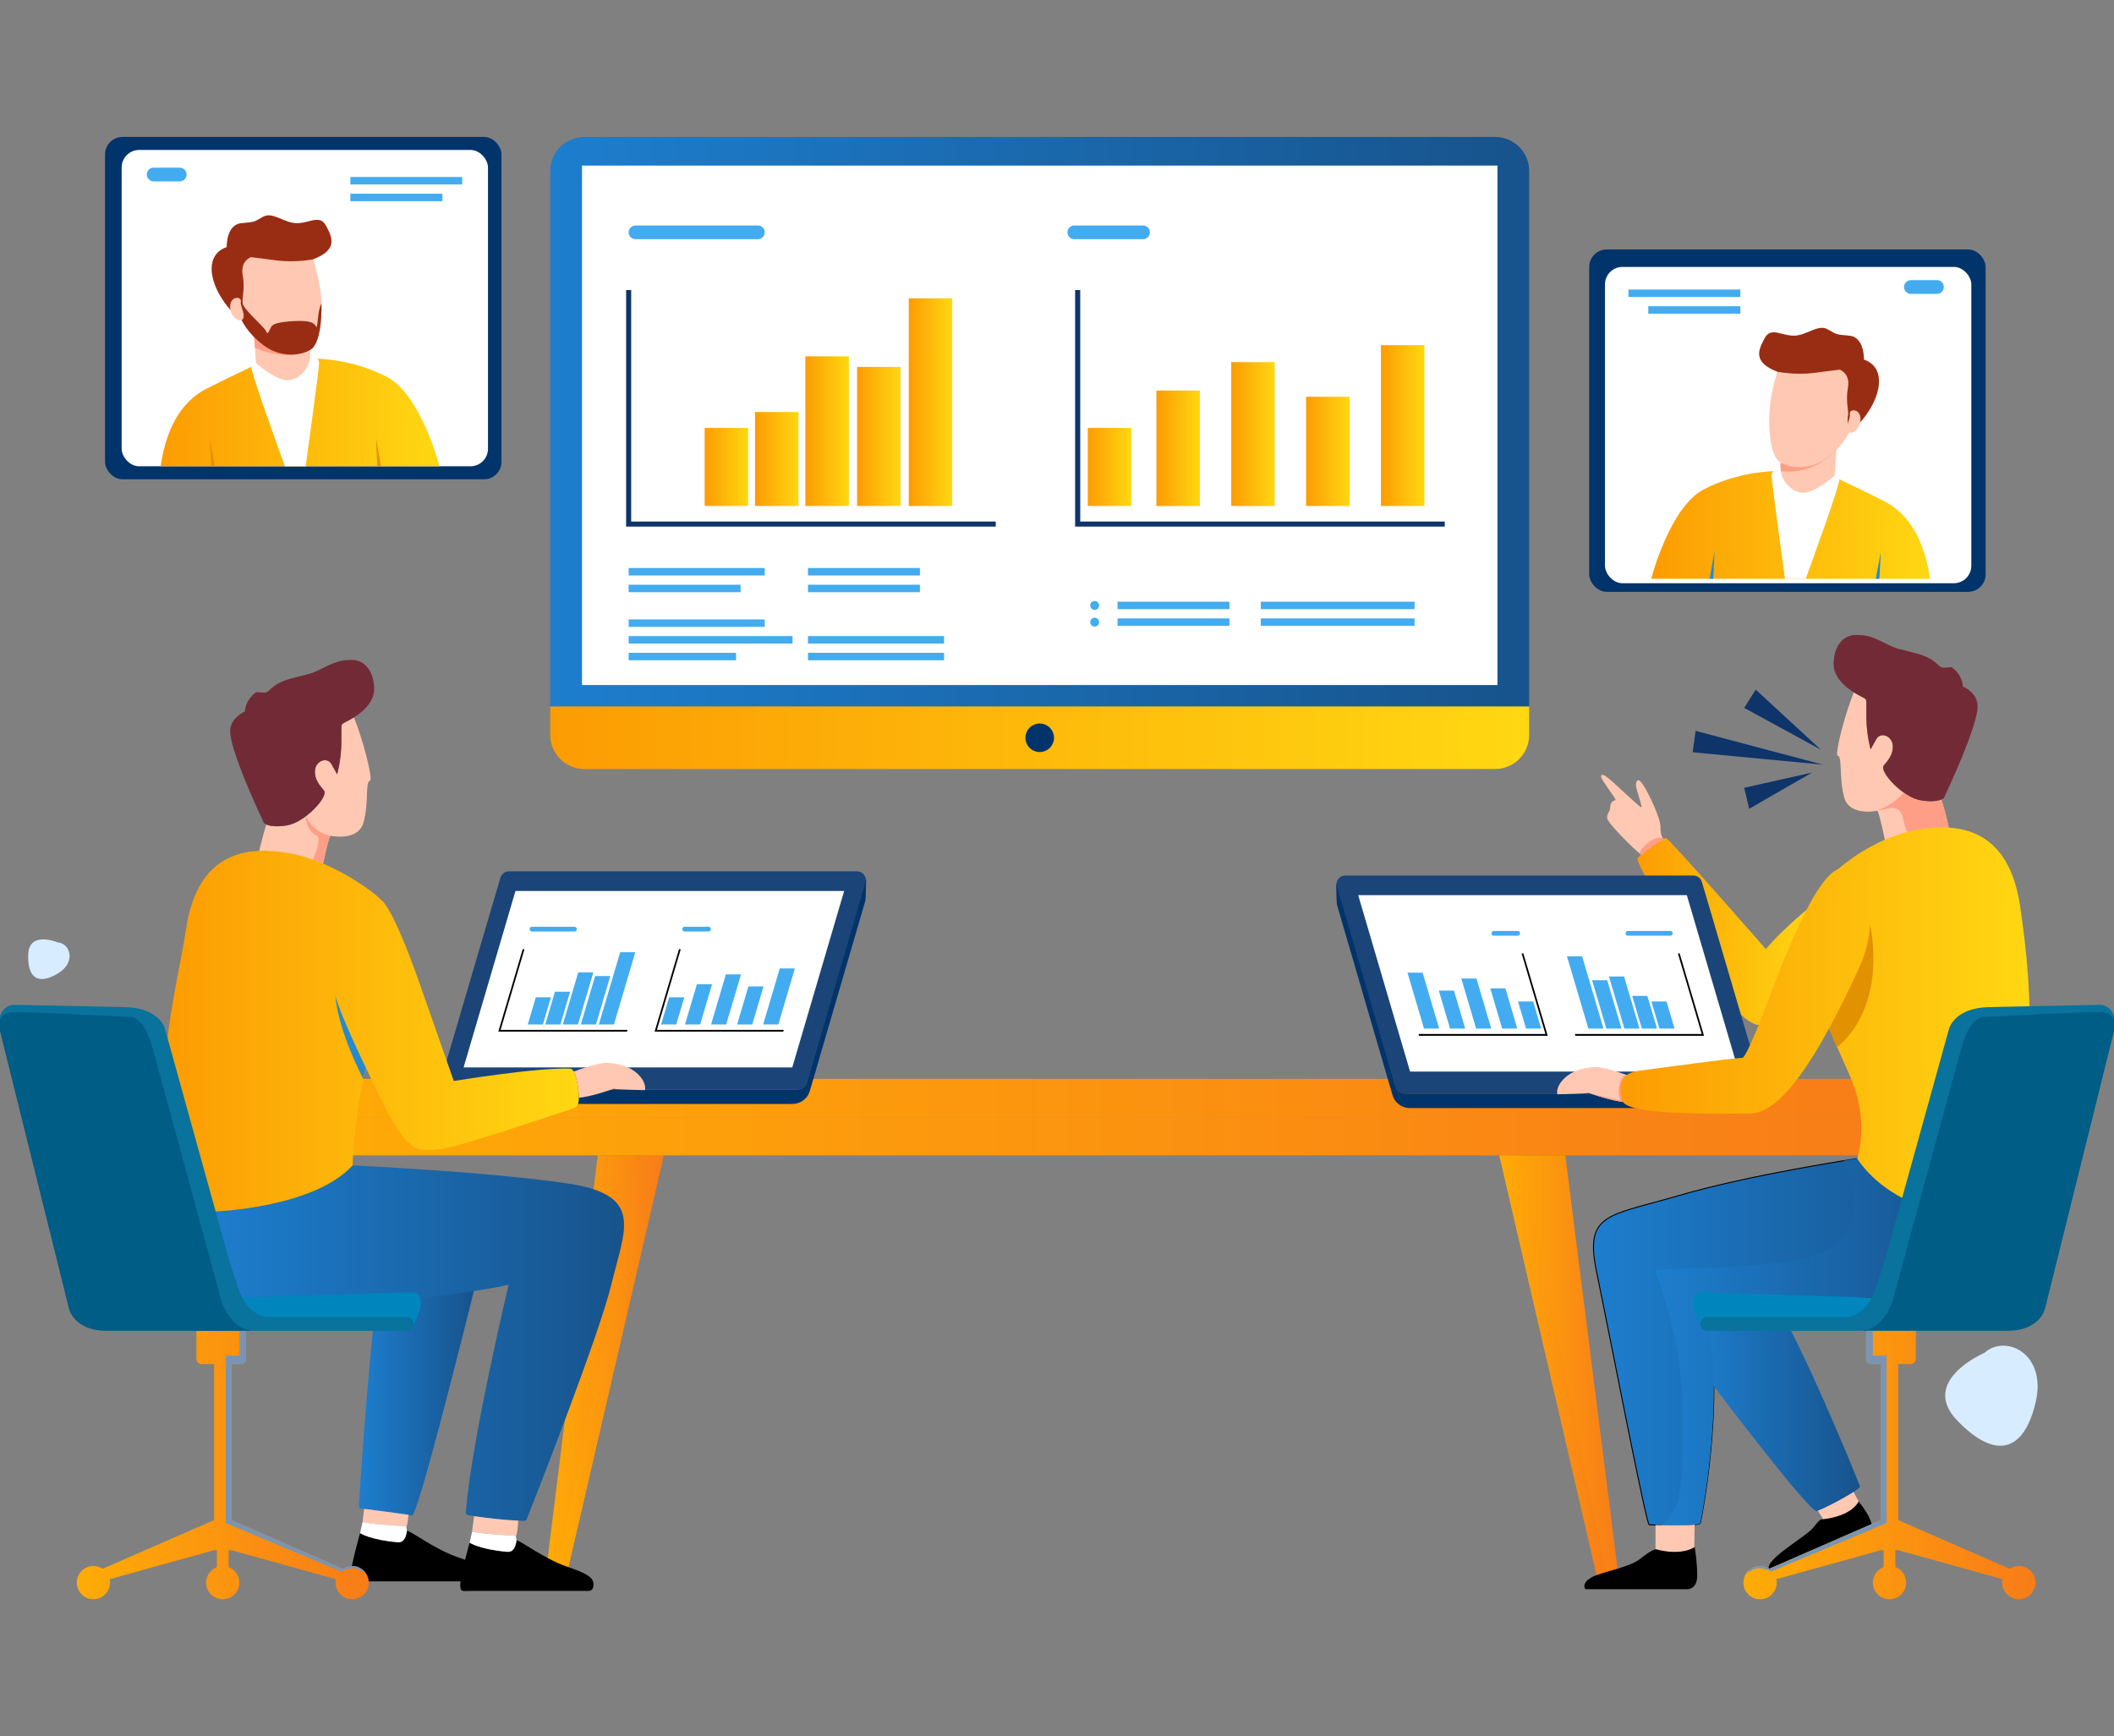 <?xml version="1.0" encoding="UTF-8"?>
<svg id="Layer_1" data-name="Layer 1" xmlns="http://www.w3.org/2000/svg" xmlns:xlink="http://www.w3.org/1999/xlink" viewBox="0 0 526 432">
  <rect x="0" y="0" width="526" height="432" fill="#808080" stroke="none"/>
  <defs>
    <style>
      .cls-1 {
        fill: url(#linear-gradient-28);
      }

      .cls-2 {
        fill: url(#linear-gradient-13);
      }

      .cls-2, .cls-3, .cls-4, .cls-5, .cls-6, .cls-7, .cls-8, .cls-9, .cls-10, .cls-11, .cls-12, .cls-13, .cls-14, .cls-15, .cls-16, .cls-17, .cls-18, .cls-19, .cls-20, .cls-21, .cls-22, .cls-23, .cls-24, .cls-25, .cls-26, .cls-27, .cls-28, .cls-29, .cls-30, .cls-31, .cls-32, .cls-33, .cls-34, .cls-35, .cls-36 {
        fill-rule: evenodd;
      }

      .cls-3 {
        fill: url(#linear-gradient-15);
      }

      .cls-4 {
        fill: url(#linear-gradient-19);
      }

      .cls-37, .cls-7 {
        fill: #01346b;
      }

      .cls-5 {
        fill: url(#linear-gradient-10);
      }

      .cls-38 {
        fill: url(#linear-gradient-25);
      }

      .cls-39 {
        fill: url(#linear-gradient-27);
      }

      .cls-6 {
        fill: #278ace;
      }

      .cls-40, .cls-8 {
        fill: #fff;
      }

      .cls-41 {
        fill: url(#linear-gradient-26);
      }

      .cls-9 {
        fill: #e29100;
      }

      .cls-42, .cls-25 {
        fill: #43acf0;
      }

      .cls-10 {
        fill: url(#linear-gradient-3);
      }

      .cls-43 {
        fill: url(#linear-gradient-30);
      }

      .cls-44 {
        fill: none;
        stroke: #000;
        stroke-linecap: round;
        stroke-linejoin: round;
        stroke-width: .24px;
      }

      .cls-45 {
        fill: url(#linear-gradient-22);
      }

      .cls-46 {
        fill: url(#linear-gradient-24);
      }

      .cls-11 {
        fill: #ffc8b3;
      }

      .cls-12 {
        fill: #992d14;
      }

      .cls-13 {
        fill: url(#linear-gradient-5);
      }

      .cls-47 {
        fill: url(#linear-gradient-8);
      }

      .cls-14 {
        fill: #0f3469;
      }

      .cls-15 {
        fill: #1b4478;
      }

      .cls-16 {
        fill: url(#linear-gradient-2);
      }

      .cls-17 {
        fill: #722b36;
      }

      .cls-18 {
        fill: url(#linear-gradient-18);
      }

      .cls-19 {
        fill: #09729d;
      }

      .cls-48 {
        fill: url(#linear-gradient-20);
      }

      .cls-20 {
        fill: url(#linear-gradient-16);
      }

      .cls-21 {
        fill: #0086bd;
      }

      .cls-22 {
        fill: url(#linear-gradient-12);
      }

      .cls-49 {
        fill: url(#linear-gradient-9);
      }

      .cls-23 {
        fill: url(#linear-gradient-6);
      }

      .cls-24 {
        fill: url(#linear-gradient-4);
      }

      .cls-26 {
        fill: #d7ecff;
      }

      .cls-50 {
        fill: url(#linear-gradient-21);
      }

      .cls-28 {
        fill: url(#linear-gradient-7);
      }

      .cls-29 {
        fill: #005d86;
      }

      .cls-30 {
        fill: url(#linear-gradient-17);
      }

      .cls-31 {
        fill: url(#linear-gradient-14);
      }

      .cls-32 {
        fill: #fe9e87;
      }

      .cls-33 {
        fill: #7995b3;
      }

      .cls-34 {
        fill: url(#linear-gradient-29);
      }

      .cls-35 {
        fill: url(#linear-gradient-11);
      }

      .cls-51 {
        fill: url(#linear-gradient-23);
      }

      .cls-36 {
        fill: url(#linear-gradient);
      }
    </style>
    <linearGradient id="linear-gradient" x1="373.08" y1="341.39" x2="403.1" y2="341.39" gradientUnits="userSpaceOnUse">
      <stop offset="0" stop-color="#ffac06"/>
      <stop offset="1" stop-color="#f87c18"/>
    </linearGradient>
    <linearGradient id="linear-gradient-2" x1="135.45" y1="340.91" x2="165.14" y2="340.91" xlink:href="#linear-gradient"/>
    <linearGradient id="linear-gradient-3" x1="137.97" y1="340.91" x2="165.14" y2="340.91" xlink:href="#linear-gradient"/>
    <linearGradient id="linear-gradient-4" y1="340.91" x2="400.25" y2="340.91" xlink:href="#linear-gradient"/>
    <linearGradient id="linear-gradient-5" x1="39.98" y1="102.63" x2="109.35" y2="102.63" gradientUnits="userSpaceOnUse">
      <stop offset="0" stop-color="#fc9c03"/>
      <stop offset=".99" stop-color="#ffd712"/>
    </linearGradient>
    <linearGradient id="linear-gradient-6" x1="410.84" y1="130.63" x2="480.21" y2="130.63" xlink:href="#linear-gradient-5"/>
    <linearGradient id="linear-gradient-7" x1="407.46" y1="231.77" x2="452.21" y2="231.77" xlink:href="#linear-gradient-5"/>
    <linearGradient id="linear-gradient-8" x1="62.28" y1="273.2" x2="476.95" y2="273.2" xlink:href="#linear-gradient"/>
    <linearGradient id="linear-gradient-9" x1="62.28" y1="282.72" x2="476.95" y2="282.72" xlink:href="#linear-gradient"/>
    <linearGradient id="linear-gradient-10" x1="396.48" y1="333.88" x2="489.59" y2="333.88" gradientUnits="userSpaceOnUse">
      <stop offset="0" stop-color="#1d7ece"/>
      <stop offset="1" stop-color="#17538c"/>
    </linearGradient>
    <linearGradient id="linear-gradient-11" x1="421.04" y1="345.84" x2="462.79" y2="345.84" xlink:href="#linear-gradient-10"/>
    <linearGradient id="linear-gradient-12" x1="411.92" y1="333.88" x2="489.59" y2="333.88" xlink:href="#linear-gradient-10"/>
    <linearGradient id="linear-gradient-13" x1="89.31" y1="348.76" x2="118.11" y2="348.76" xlink:href="#linear-gradient-10"/>
    <linearGradient id="linear-gradient-14" x1="403.22" y1="254.25" x2="505.02" y2="254.25" xlink:href="#linear-gradient-5"/>
    <linearGradient id="linear-gradient-15" x1="19.11" y1="364.53" x2="91.77" y2="364.53" xlink:href="#linear-gradient"/>
    <linearGradient id="linear-gradient-16" x1="433.79" y1="364.53" x2="506.46" y2="364.53" xlink:href="#linear-gradient"/>
    <linearGradient id="linear-gradient-17" x1="50.97" y1="334.2" x2="155.27" y2="334.2" xlink:href="#linear-gradient-10"/>
    <linearGradient id="linear-gradient-18" x1="41.04" y1="256.55" x2="144.04" y2="256.55" xlink:href="#linear-gradient-5"/>
    <linearGradient id="linear-gradient-19" x1="136.92" y1="104.94" x2="380.48" y2="104.94" xlink:href="#linear-gradient-10"/>
    <linearGradient id="linear-gradient-20" x1="226.11" y1="100.06" x2="236.94" y2="100.06" xlink:href="#linear-gradient-5"/>
    <linearGradient id="linear-gradient-21" x1="343.6" y1="105.89" x2="354.42" y2="105.89" xlink:href="#linear-gradient-5"/>
    <linearGradient id="linear-gradient-22" x1="213.25" y1="108.6" x2="224.07" y2="108.6" xlink:href="#linear-gradient-5"/>
    <linearGradient id="linear-gradient-23" x1="324.98" y1="112.31" x2="335.8" y2="112.31" xlink:href="#linear-gradient-5"/>
    <linearGradient id="linear-gradient-24" x1="200.39" y1="107.28" x2="211.21" y2="107.28" xlink:href="#linear-gradient-5"/>
    <linearGradient id="linear-gradient-25" x1="306.35" y1="108" x2="317.17" y2="108" xlink:href="#linear-gradient-5"/>
    <linearGradient id="linear-gradient-26" x1="187.86" y1="114.21" x2="198.68" y2="114.21" xlink:href="#linear-gradient-5"/>
    <linearGradient id="linear-gradient-27" x1="287.73" y1="111.53" x2="298.55" y2="111.53" xlink:href="#linear-gradient-5"/>
    <linearGradient id="linear-gradient-28" x1="175.33" y1="116.19" x2="186.15" y2="116.19" xlink:href="#linear-gradient-5"/>
    <linearGradient id="linear-gradient-29" x1="136.92" y1="183.57" x2="380.48" y2="183.57" xlink:href="#linear-gradient-5"/>
    <linearGradient id="linear-gradient-30" x1="270.66" y1="116.19" x2="281.48" y2="116.19" xlink:href="#linear-gradient-5"/>
  </defs>
  <path class="cls-11" d="M413.97,208.9s-.05.03-.07.04c-1.94.9-3.7,2.31-5.41,3.84-2.41-1.86-7.56-7.22-8.35-8.59-.84-1.46.56-2.08.5-3.32-.06-1.24.9-1.77,1.33-1.77s-3.48-4.93-3.57-5.77c-.09-.84.43-.96,2.89,1.24,2.45,2.2,6.61,6.17,7.07,6.3.46.12-1.4-4.65-1.3-5.65.09-.99.5-1.83,1.74,0,1.24,1.83,4.5,8.5,4.37,10.74-.08,1.53.45,2.49.8,2.94Z"/>
  <polygon class="cls-36" points="373.08 287.49 398.13 395.3 403.1 395.3 389.48 287.49 373.08 287.49"/>
  <polygon class="cls-16" points="165.14 287.49 140.41 394.33 135.45 394.33 148.74 287.49 165.14 287.49"/>
  <polygon class="cls-10" points="159.75 287.49 165.14 287.49 140.41 394.33 137.97 394.33 159.75 287.49"/>
  <polygon class="cls-24" points="378.47 287.49 373.08 287.49 397.81 394.33 400.25 394.33 378.47 287.49"/>
  <rect class="cls-37" x="26.13" y="34.07" width="98.65" height="85.19" rx="4.36" ry="4.36"/>
  <rect class="cls-37" x="395.42" y="62.07" width="98.64" height="85.19" rx="4.36" ry="4.36"/>
  <rect class="cls-40" x="30.27" y="37.31" width="91.15" height="78.71" rx="4.36" ry="4.36"/>
  <rect class="cls-40" x="399.35" y="66.41" width="91.15" height="78.71" rx="4.36" ry="4.36"/>
  <path class="cls-13" d="M62.56,91.25s-5.98,2.84-11.13,5.44c-5.15,2.6-9.87,8.22-11.46,19.33h69.37s-4.55-17.8-13.09-22.25c-8.54-4.46-17.32-4.52-17.32-4.52l-16.38,2Z"/>
  <path class="cls-23" d="M457.63,119.24s5.98,2.84,11.13,5.44c5.15,2.6,9.87,8.22,11.46,19.33h-69.37s4.55-17.8,13.09-22.25c8.54-4.46,17.32-4.52,17.32-4.52l16.38,2Z"/>
  <path class="cls-8" d="M63.7,90.33s-.55.51-1.13.92c-.58.41,8.32,24.77,8.32,24.77h5.17s3.34-24.3,3.34-25.69-2.22-2.36-2.22-2.36l-13.47,2.36Z"/>
  <path class="cls-8" d="M456.49,118.33s.55.51,1.13.92c.58.41-8.32,24.77-8.32,24.77h-5.17s-3.34-24.3-3.34-25.69,2.22-2.36,2.22-2.36l13.47,2.36Z"/>
  <path class="cls-11" d="M63.24,83.88l.46,6.46s4.73,4.18,7.65,4.28c2.58.09,5.4-2.48,5.74-5.36.34-2.89-.37-3.36-.37-3.36l-13.47-2.01Z"/>
  <path class="cls-11" d="M456.95,111.87l-.46,6.46s-4.73,4.18-7.65,4.28c-2.58.09-5.4-2.48-5.74-5.36-.34-2.89.37-3.36.37-3.36l13.47-2.01Z"/>
  <path class="cls-32" d="M443.11,117.24c-.11-.9-.11-1.57-.06-2.06.02-.02.04-.04.06-.06,0,0,8.68-.69,13.84-3.25h0c-.97,1-5.75,6.29-13.84,5.37Z"/>
  <path class="cls-11" d="M77.93,64.5s1.5,4.51,1.93,8.96c.42,4.46,0,11.94-2.55,13.53-2.55,1.59-7.59,2.07-11.78-1.11-4.19-3.18-5.46-6.37-5.46-6.37,0,0-3.08-1.86-5.62-6.52-2.55-4.67-2.76-9.87,1.96-11.51,0,0-.16-5.62,3.66-5.94,3.82-.32,3.08-.37,5.46-1.64,2.39-1.27,5.25,1.7,8.43,1.64,3.18-.05,5.62-2.23,7.16.64,1.54,2.86,3.05,5.94-3.2,8.33Z"/>
  <path class="cls-11" d="M442.26,92.49s-1.5,4.51-1.92,8.96c-.42,4.46,0,11.94,2.55,13.53,2.55,1.59,7.59,2.07,11.78-1.11,4.19-3.18,5.46-6.37,5.46-6.37,0,0,3.08-1.86,5.62-6.52,2.55-4.67,2.76-9.87-1.96-11.51,0,0,.16-5.62-3.66-5.94-3.82-.32-3.08-.37-5.46-1.64-2.39-1.27-5.25,1.7-8.43,1.64-3.18-.05-5.62-2.23-7.16.64-1.54,2.86-3.05,5.94,3.2,8.33Z"/>
  <path class="cls-28" d="M452.21,224.2s-7.78,5.96-12.84,11.96c0,0-23.97-27.45-24.84-27.65-.36-.08-1.59.67-2.92,1.62-1.83,1.31-3.86,2.98-4.11,3.38-.44.68,2.82,6.28,4.72,9.37,1.9,3.09,18.68,32.37,25.7,32.17,7.03-.2,14.29-30.84,14.29-30.84Z"/>
  <rect class="cls-47" x="62.28" y="268.44" width="414.67" height="9.52"/>
  <rect class="cls-49" x="62.28" y="277.96" width="414.67" height="9.52"/>
  <path class="cls-5" d="M462.1,288.28s-26.6,3.99-44.35,9.19c-17.75,5.21-23.55,4.26-20.48,19.06,3.08,14.8,12.34,62.87,13.08,62.88.74.02,12.48.51,12.72-.46.25-.97,7.46-37.16,0-57.4,0,0,34.21,1.54,43.08,1.3,8.87-.24,23.19-11.36,23.43-23.79.24-12.43-27.49-10.79-27.49-10.79Z"/>
  <path class="cls-44" d="M462.1,288.28s-26.6,3.99-44.35,9.19c-17.75,5.21-23.55,4.26-20.48,19.06,3.08,14.8,12.34,62.87,13.08,62.88.74.02,12.48.51,12.72-.46.25-.97,7.46-37.16,0-57.4,0,0,34.21,1.54,43.08,1.3,8.87-.24,23.19-11.36,23.43-23.79.24-12.43-27.49-10.79-27.49-10.79Z"/>
  <path class="cls-15" d="M213.24,216.8c.7,0,1.35.33,1.77.89.42.56.55,1.28.35,1.95-2.89,9.84-12.44,42.3-14.66,49.85-.27.93-1.13,1.58-2.11,1.58h-89.57s12.86-43.72,15.49-52.67c.28-.94,1.14-1.59,2.12-1.59h86.6Z"/>
  <path class="cls-15" d="M334.74,217.84c-.7,0-1.35.33-1.77.89-.42.56-.55,1.28-.35,1.95,2.89,9.84,12.44,42.3,14.66,49.85.27.93,1.13,1.58,2.1,1.58h89.57s-12.86-43.72-15.49-52.67c-.28-.94-1.14-1.59-2.12-1.59h-86.6Z"/>
  <polygon class="cls-8" points="210.04 221.69 197.13 265.6 115.35 265.6 128.26 221.69 210.04 221.69"/>
  <polygon class="cls-8" points="337.94 222.73 350.85 266.63 432.63 266.63 419.71 222.73 337.94 222.73"/>
  <path class="cls-7" d="M215.53,218.76s-.09,3.08-.13,4.47c-.01.45-.08.89-.21,1.32-1.44,4.93-10.69,36.6-13.69,46.9-.56,1.91-2.31,3.23-4.3,3.23h-88.17v-3.61h89.49c1.02,0,1.91-.67,2.2-1.65,2.6-8.89,14.81-50.65,14.81-50.65Z"/>
  <path class="cls-7" d="M332.45,219.79s.09,3.08.13,4.47c.01.45.08.89.21,1.32,1.44,4.93,10.69,36.6,13.69,46.9.56,1.91,2.31,3.23,4.31,3.23h88.17v-3.61h-89.49c-1.02,0-1.91-.67-2.2-1.65-2.6-8.89-14.81-50.65-14.81-50.65Z"/>
  <path class="cls-11" d="M483.05,198.94c-.74.33-2.23.67-5.05.23-4.62-.71-10.46-7.23-9.31-8.66,1.15-1.43,2.42-2.79,2.25-5.07-.17-2.28-2.99-3.52-4.14-1.45l-1.36,2.46s-.97-3.26-1.06-7.73c-.09-4.47.31-4.53-.62-5.06-.32-.18-1.32-.64-2.49-1.37-2.13,5.02-4.9,15.65-3.98,15.77,1.16.15.24,5.67,1.6,10.42,1.36,4.75,8.24,3.25,8.24,3.25.58.92,1.94,7.61,1.94,7.61.71-.81,15.89-2.88,15.89-2.88-.25-1.92-1.51-6.28-1.91-7.52Z"/>
  <path class="cls-11" d="M66.27,205.16c.74.33,2.23.67,5.05.23,4.62-.71,10.46-7.23,9.31-8.66-1.15-1.43-2.42-2.79-2.25-5.07.17-2.28,2.99-3.52,4.14-1.45l1.36,2.46s.97-3.26,1.06-7.73c.09-4.47-.31-4.53.62-5.06.32-.18,1.32-.64,2.49-1.37,2.13,5.02,4.9,15.65,3.98,15.77-1.16.15-.24,5.67-1.6,10.42-1.36,4.75-8.24,3.25-8.24,3.25-.58.92-1.94,7.61-1.94,7.61-.71-.81-15.89-2.89-15.89-2.89.25-1.92,1.51-6.28,1.91-7.52Z"/>
  <path class="cls-32" d="M467.13,201.73s3.47-1.18,6.61-4.47c1.38.96,2.88,1.7,4.26,1.91,2.82.44,4.31.1,5.05-.23.4,1.24,1.67,5.6,1.91,7.52,0,0-7.99-.11-10.39.54-.19.05-.73-2.01-1.17-3.85-.35-1.48-1.82-2.4-3.31-2.09-1.21.32-2.49.63-2.96.67Z"/>
  <path class="cls-35" d="M424,341.73s26.13,34.69,28.03,34.24c1.89-.45,10.98-5.38,10.76-6.14-.23-.76-20.22-50.43-26.59-52.87-6.36-2.44-14.39-1.91-15.07,7.18-.68,9.09,2.88,17.59,2.88,17.59Z"/>
  <path class="cls-22" d="M458.8,288.79c2.08-.34,3.29-.52,3.29-.52,0,0,27.73-1.64,27.49,10.79-.24,12.43-14.56,23.55-23.43,23.79-8.87.24-43.08-1.3-43.08-1.3,7.46,20.24.25,56.43,0,57.4-.17.68-6.02.64-9.74.55,6.33-4.39,5.35-15.18,5.26-30.01-.09-16.67-6.38-31.93-6.67-33.19-.29-1.26,28.45.47,41.94-4.86,10.93-4.31,6.87-17.71,4.93-22.65Z"/>
  <path class="cls-11" d="M405.21,267.65c-1.43-.53-6.24-2.26-8.33-2.16-3.67.17-5.88,1.35-7.09,2.32-1.75,1.41-2.62,3.21-2.29,4.47,0,0,7.03-.16,7.79-.33,0,0,5.9,2.08,8.65,2.2h0c-.03-1.68.41-3.77.7-5,.17-.69.37-1.17.57-1.49Z"/>
  <path class="cls-32" d="M404.75,267.48c.18.07.34.12.47.17-.2.33-.4.8-.57,1.49-.3,1.23-.73,3.32-.7,5h0c-2.5-.1-7.63-1.84-8.52-2.15.85.23,8.66,2.18,7.79,1.71-.9-.49-.59-6.19,1.53-6.22Z"/>
  <path class="cls-2" d="M118.11,320.45c-2.2,8.77-14.16,56.92-15.6,56.61-1.58-.34-12.87-1.74-12.87-1.74,0,0-.35-.07-.33-1.02.01-.79,2.39-36.24,4.37-50.81,8.71-.85,17.65-1.96,24.43-3.04Z"/>
  <path class="cls-11" d="M101.63,376.91c-.1,1.33-.28,2.87-.55,2.86-.46-.03-10.85-.63-10.85-1.15,0-.33.23-1.99.39-3.17,2.4.3,8.52,1.08,11,1.46Z"/>
  <path class="cls-27" d="M89.59,381.47s-2.28,8.08-2.32,10.27c-.04,2.18.41,1.73,2.97,1.73h28.9s1.27.14,1.27-1.55-1.16-2.64-6.67-4.52c-5.51-1.88-11.57-6.52-12.49-6.52,0,0-.17,3.04-2.22,2.87-6.94-.57-9.44-2.28-9.44-2.28Z"/>
  <path class="cls-8" d="M89.59,381.47l.65-2.86c0,.53,10.39,1.12,10.85,1.15h0s.15,1.11.15,1.11c0,0-.17,3.04-2.22,2.87-6.94-.57-9.44-2.28-9.44-2.28Z"/>
  <path class="cls-31" d="M455.11,255.87c-6.38,11.75-13.28,21.21-19.78,21.21-9.01,0-30.83.53-31.74-3.33-.91-3.86-.45-6.74,4.39-7.35,4.85-.61,22.32-3.06,25.55-3.19,0,0,.58.55,4.37-8.96,3.34-8.39,12.42-34.89,19.31-37.92.24-.19.48-.37.73-.55,0,0,8.28-7.4,19.09-9.32,10.8-1.92,22.78,0,25.6,18.94,2.81,18.94,7.1,58.59-13.76,77.23,0,0-17.75-1.04-26.78-14.35,0,0,3.31-8.95-1.76-20.47l-5.08-11.51s-.05-.15-.15-.42Z"/>
  <path class="cls-11" d="M421.66,379.38l-.09,5.64c-.59.37-3.71,2.07-9.65.46v-6.03c.41.01.89.03,1.41.04,2.63.06,6.33.1,8.33-.12Z"/>
  <path class="cls-27" d="M421.67,384.95s-3.12,2.33-9.75.53c0,0-1.11.2-3.87,2.43-2.76,2.22-9.84,3.19-12.27,4.7-2.42,1.5-1.31,2.81-1.31,2.81h25.5s2.33,0,2.33-3.39-.63-7.08-.63-7.08Z"/>
  <path class="cls-11" d="M461.2,371.23c.3.55.79,1.44,1.27,2.36,0,0-1.36,3.53-8.82,4.45l-1.33-2.16c1.7-.57,6.39-3.03,8.88-4.66Z"/>
  <path class="cls-27" d="M462.47,373.59s-1.4,3.64-9.2,4.49c0,0-.39-.27-2.02,1.94-1.63,2.21-12.45,8.11-11.05,10.51l25.55-11.15c-.61-2.26-1.93-4.04-3.29-5.79Z"/>
  <path class="cls-21" d="M465.77,322.86l-42.7-1.31s-4.03.53,0,7.93c0,0,37.06.8,39.72-1.67,2.66-2.47,2.98-4.95,2.98-4.95Z"/>
  <path class="cls-29" d="M526.36,255.12l-17.51,70.46s-1.15,5.56-9.45,5.56h-35.78l19.59-59.34s2.51-19.45,12.51-20.29c10-.83,28.86,0,28.86,0,0,0,1.24-.11,1.77,3.62Z"/>
  <path class="cls-11" d="M142.76,266.62c1.43-.53,6.24-2.26,8.33-2.16,3.67.17,5.88,1.35,7.09,2.32,1.75,1.41,2.62,3.21,2.29,4.47,0,0-7.03-.16-7.79-.33,0,0-5.9,2.08-8.65,2.2h0c.03-1.68-.41-3.77-.7-5-.17-.69-.37-1.17-.57-1.49Z"/>
  <path class="cls-3" d="M27.28,392.9c.06.29.1.59.1.89,0,2.28-1.85,4.14-4.14,4.14s-4.14-1.85-4.14-4.14,1.85-4.14,4.14-4.14c.84,0,1.63.25,2.28.69l27.75-12.11v-38.82h-3.12c-.71,0-1.28-.58-1.28-1.28v-6.99h12.36v6.99c0,.71-.58,1.28-1.28,1.28h-2.36v38.82l27.75,12.11c.65-.43,1.44-.69,2.28-.69,2.28,0,4.14,1.85,4.14,4.14s-1.85,4.14-4.14,4.14-4.14-1.85-4.14-4.14c0-.31.03-.61.1-.89l-.03.03-25.97-7.21h-.7v4.2c1.56.59,2.68,2.1,2.68,3.87,0,2.28-1.85,4.14-4.14,4.14s-4.14-1.85-4.14-4.14c0-1.77,1.11-3.28,2.68-3.87v-4.2h-.7l-25.97,7.21-.03-.03Z"/>
  <path class="cls-20" d="M498.28,392.9c-.06.29-.1.59-.1.89,0,2.28,1.85,4.14,4.14,4.14s4.14-1.85,4.14-4.14-1.85-4.14-4.14-4.14c-.84,0-1.63.25-2.28.69l-27.75-12.11v-38.82h3.12c.71,0,1.28-.58,1.28-1.28v-6.99h-12.36v6.99c0,.71.58,1.28,1.28,1.28h2.36v38.82l-27.75,12.11c-.65-.43-1.44-.69-2.28-.69-2.28,0-4.14,1.85-4.14,4.14s1.85,4.14,4.14,4.14,4.14-1.85,4.14-4.14c0-.31-.03-.61-.1-.89l.03.03,25.97-7.21h.7v4.2c-1.56.59-2.68,2.1-2.68,3.87,0,2.28,1.85,4.14,4.14,4.14s4.14-1.85,4.14-4.14c0-1.77-1.11-3.28-2.68-3.87v-4.2h.7l25.97,7.21.03-.03Z"/>
  <path class="cls-33" d="M59.57,331.14h1.66v6.99c0,.71-.58,1.28-1.28,1.28h-2.36v38.82l27.75,12.11c.65-.43,1.44-.69,2.28-.69,1.31,0,2.49.61,3.24,1.57-.47-.13-1.03-.35-1.63-.69-1.62-.91-4.45.46-4.45.46l-28.62-12.03v-41.67h3.4v-6.16Z"/>
  <path class="cls-33" d="M465.99,331.14h-1.66v6.99c0,.71.58,1.28,1.28,1.28h2.36v38.82l-27.75,12.11c-.65-.43-1.44-.69-2.28-.69-1.31,0-2.49.61-3.24,1.57.47-.13,1.03-.35,1.63-.69,1.62-.91,4.45.46,4.45.46l28.62-12.03v-41.67h-3.4v-6.16Z"/>
  <path class="cls-30" d="M51.01,299.19s-1.35,26.91,11.27,27.3c12.62.38,56.71-4.77,64.28-6.84,0,0-9.32,39.06-10.65,56.63-.03.36.23.68.59.74,4.47.73,9.09,1.21,13.88,1.41.3.01.57-.17.68-.44,1.89-4.79,17.91-45.42,21.04-58.34,3.34-13.74,8.21-22.22-10.37-25.1-18.58-2.89-54.01-4.59-54.01-4.59l-36.71,9.23Z"/>
  <path class="cls-32" d="M77.49,214.78s2.83-6.09,1.34-6.82c-2.27-1.11-2.7-3.8-2.78-4.81.03-.02.06-.05.09-.07.38.97,1.84,3.81,6.04,4.89-.58.92-1.94,7.61-1.94,7.61-.18-.2-1.25-.48-2.76-.79Z"/>
  <path class="cls-18" d="M94.83,223.98s2.48.49,9.78,21.31l8.3,23.69s20.69-3.42,29.01-3.08c0,0,.89.03,1.42,2.22.53,2.19,1.48,7.05-.46,7.6-1.94.55-29.64,10.1-33.63,10.24-3.99.13-6.83,2.45-13.32-10.24-1.7-3.33-3.38-6.79-4.91-10.08-.02.09-.04.18-.06.27-3.07,13.31-3.22,24.06-3.22,24.06-9.66,10.57-34.08,11.45-34.08,11.45-20.86-18.64-10.19-51.27-7.38-70.21,2.81-18.94,14.79-20.86,25.6-18.94,10.8,1.92,20.46,9.53,20.46,9.53.96.67,1.79,1.4,2.51,2.18Z"/>
  <path class="cls-29" d="M-.36,255.12l17.51,70.46s1.15,5.56,9.45,5.56h35.78l-19.59-59.34s-2.51-19.45-12.51-20.29c-10-.83-28.86,0-28.86,0,0,0-1.24-.11-1.77,3.62Z"/>
  <path class="cls-11" d="M128.95,378.37c-.08,1.38-.28,3.79-.61,3.77-.46-.03-10.85-.63-10.85-1.15,0-.39.32-2.62.48-3.73,3.56.53,7.22.91,10.98,1.12Z"/>
  <path class="cls-32" d="M65.78,84.26l10.07,3.42c-5.37,1.73-10.94-.48-12.42-1.15l-.19-2.65,2.54.38Z"/>
  <path class="cls-27" d="M116.85,383.85s-2.28,8.08-2.32,10.27c-.04,2.18.41,1.73,2.97,1.73h28.9s1.27.14,1.27-1.55-1.16-2.64-6.67-4.52c-5.51-1.88-11.57-6.52-12.49-6.52,0,0-.16,3.04-2.22,2.87-6.94-.57-9.44-2.28-9.44-2.28Z"/>
  <path class="cls-8" d="M116.85,383.85l.65-2.86c0,.53,10.39,1.12,10.85,1.15h0s.15,1.11.15,1.11c0,0-.16,3.04-2.22,2.87-6.94-.57-9.44-2.28-9.44-2.28Z"/>
  <path class="cls-4" d="M372.01,34.07c4.68,0,8.47,3.79,8.47,8.47v133.26h-243.56V42.54c0-4.68,3.79-8.47,8.47-8.47h226.62Z"/>
  <rect class="cls-40" x="144.81" y="41.2" width="227.78" height="129.25"/>
  <path class="cls-25" d="M272.37,149.53c.61,0,1.11.5,1.11,1.11s-.5,1.11-1.11,1.11-1.11-.5-1.11-1.11.5-1.11,1.11-1.11Z"/>
  <path class="cls-25" d="M272.37,153.69c.61,0,1.11.5,1.11,1.11s-.5,1.11-1.11,1.11-1.11-.5-1.11-1.11.5-1.11,1.11-1.11Z"/>
  <rect class="cls-42" x="156.42" y="141.33" width="33.86" height="1.86"/>
  <rect class="cls-42" x="87.17" y="44.04" width="27.84" height="1.86"/>
  <rect class="cls-42" x="405.18" y="72.04" width="27.84" height="1.86"/>
  <path class="cls-25" d="M188.57,56.1c.45,0,.89.18,1.21.5.32.32.5.76.5,1.21s-.18.89-.5,1.21c-.32.32-.76.5-1.21.5h-30.44c-.45,0-.89-.18-1.21-.5-.32-.32-.5-.76-.5-1.21s.18-.89.5-1.21c.32-.32.76-.5,1.21-.5h30.44Z"/>
  <path class="cls-25" d="M44.72,41.71c.94,0,1.71.77,1.71,1.71s-.77,1.71-1.71,1.71h-6.48c-.94,0-1.71-.77-1.71-1.71s.77-1.71,1.71-1.71h6.48Z"/>
  <path class="cls-25" d="M475.47,69.7c-.94,0-1.71.77-1.71,1.71s.77,1.71,1.71,1.71h6.48c.94,0,1.71-.76,1.71-1.71s-.76-1.71-1.71-1.71h-6.48Z"/>
  <path class="cls-25" d="M142.94,230.6c.18,0,.35.09.46.23.11.15.14.34.09.51,0,.03-.01.05-.02.07-.07.22-.27.37-.5.37h-10.62c-.18,0-.35-.09-.46-.23-.11-.15-.14-.34-.09-.51,0-.03.01-.05.02-.07.07-.22.27-.37.5-.37h10.62Z"/>
  <path class="cls-25" d="M405.04,231.64c-.18,0-.35.09-.46.23-.11.15-.14.34-.09.51,0,.03.01.05.02.07.07.22.27.37.5.37h10.62c.18,0,.35-.09.46-.23.11-.15.14-.34.09-.51,0-.03-.01-.05-.02-.07-.07-.22-.27-.37-.5-.37h-10.62Z"/>
  <path class="cls-25" d="M284.4,56.1c.45,0,.89.18,1.21.5.32.32.5.76.5,1.21s-.18.89-.5,1.21c-.32.32-.76.5-1.21.5h-17.09c-.45,0-.89-.18-1.21-.5-.32-.32-.5-.76-.5-1.21s.18-.89.5-1.21c.32-.32.76-.5,1.21-.5h17.09Z"/>
  <path class="cls-25" d="M176.3,230.6c.18,0,.35.09.46.23.11.15.14.34.09.51,0,.03-.01.05-.02.07-.07.22-.27.37-.5.37h-5.98c-.18,0-.35-.09-.46-.23-.11-.15-.14-.34-.09-.51,0-.03.01-.05.02-.07.07-.22.27-.37.5-.37h5.98Z"/>
  <path class="cls-25" d="M371.68,231.64c-.18,0-.35.09-.46.23-.11.15-.14.34-.09.51,0,.03.01.05.02.07.07.22.27.37.5.37h5.98c.18,0,.35-.09.46-.23.11-.15.14-.34.09-.51,0-.03-.01-.05-.02-.07-.07-.22-.27-.37-.5-.37h-5.98Z"/>
  <rect class="cls-42" x="201.04" y="141.33" width="27.85" height="1.86"/>
  <rect class="cls-42" x="201.04" y="158.27" width="33.86" height="1.86"/>
  <rect class="cls-42" x="278.06" y="149.71" width="27.85" height="1.86"/>
  <rect class="cls-42" x="313.71" y="149.71" width="38.26" height="1.86"/>
  <rect class="cls-42" x="156.42" y="154.12" width="33.86" height="1.86"/>
  <rect class="cls-42" x="156.42" y="145.49" width="27.85" height="1.86"/>
  <rect class="cls-42" x="87.17" y="48.2" width="22.91" height="1.86"/>
  <rect class="cls-42" x="410.12" y="76.19" width="22.91" height="1.86"/>
  <rect class="cls-42" x="201.04" y="145.49" width="27.85" height="1.86"/>
  <rect class="cls-42" x="201.04" y="162.43" width="33.86" height="1.86"/>
  <rect class="cls-42" x="278.06" y="153.87" width="27.85" height="1.86"/>
  <rect class="cls-42" x="313.71" y="153.87" width="38.26" height="1.86"/>
  <rect class="cls-42" x="156.42" y="158.27" width="40.78" height="1.86"/>
  <rect class="cls-42" x="156.42" y="162.43" width="26.73" height="1.86"/>
  <rect class="cls-48" x="226.11" y="74.23" width="10.82" height="51.66"/>
  <polygon class="cls-25" points="158.08 236.92 152.76 254.9 149 254.9 154.32 236.92 158.08 236.92"/>
  <polygon class="cls-25" points="389.89 237.95 395.21 255.93 398.98 255.93 393.66 237.95 389.89 237.95"/>
  <rect class="cls-50" x="343.6" y="85.88" width="10.82" height="40.01"/>
  <polygon class="cls-25" points="197.78 240.97 193.66 254.9 189.89 254.9 194.01 240.97 197.78 240.97"/>
  <polygon class="cls-25" points="350.2 242.01 354.32 255.93 358.09 255.93 353.97 242.01 350.2 242.01"/>
  <rect class="cls-45" x="213.25" y="91.3" width="10.82" height="34.59"/>
  <polygon class="cls-25" points="151.85 242.86 148.29 254.9 144.52 254.9 148.08 242.86 151.85 242.86"/>
  <polygon class="cls-25" points="396.13 243.89 399.69 255.93 403.46 255.93 399.9 243.89 396.13 243.89"/>
  <rect class="cls-51" x="324.98" y="98.72" width="10.82" height="27.17"/>
  <polygon class="cls-25" points="189.97 245.44 187.18 254.9 183.41 254.9 186.21 245.44 189.97 245.44"/>
  <polygon class="cls-25" points="358 246.48 360.8 255.93 364.57 255.93 361.77 246.48 358 246.48"/>
  <rect class="cls-46" x="200.39" y="88.66" width="10.82" height="37.23"/>
  <polygon class="cls-25" points="147.64 241.94 143.81 254.9 140.04 254.9 143.88 241.94 147.64 241.94"/>
  <polygon class="cls-25" points="400.33 242.97 404.17 255.93 407.93 255.93 404.1 242.97 400.33 242.97"/>
  <rect class="cls-38" x="306.35" y="90.11" width="10.82" height="35.79"/>
  <polygon class="cls-25" points="184.38 242.44 180.69 254.9 176.93 254.9 180.61 242.44 184.38 242.44"/>
  <polygon class="cls-25" points="363.6 243.48 367.28 255.93 371.05 255.93 367.37 243.48 363.6 243.48"/>
  <rect class="cls-41" x="187.86" y="102.52" width="10.82" height="23.37"/>
  <polygon class="cls-25" points="141.85 246.76 139.45 254.9 135.68 254.9 138.09 246.76 141.85 246.76"/>
  <polygon class="cls-25" points="406.12 247.8 408.53 255.93 412.3 255.93 409.89 247.8 406.12 247.8"/>
  <rect class="cls-39" x="287.73" y="97.17" width="10.82" height="28.73"/>
  <polygon class="cls-25" points="177.17 244.9 174.21 254.9 170.44 254.9 173.4 244.9 177.17 244.9"/>
  <polygon class="cls-25" points="370.81 245.93 373.77 255.93 377.53 255.93 374.57 245.93 370.81 245.93"/>
  <rect class="cls-1" x="175.33" y="106.48" width="10.82" height="19.41"/>
  <polygon class="cls-25" points="137.08 248.14 135.09 254.9 131.32 254.9 133.32 248.14 137.08 248.14"/>
  <polygon class="cls-25" points="410.89 249.18 412.89 255.93 416.66 255.93 414.66 249.18 410.89 249.18"/>
  <path class="cls-34" d="M372.01,191.35c2.25,0,4.4-.89,5.99-2.48,1.59-1.59,2.48-3.74,2.48-5.99v-7.08h-243.56v7.08c0,2.25.89,4.4,2.48,5.99,1.59,1.59,3.74,2.48,5.99,2.48h226.62Z"/>
  <rect class="cls-43" x="270.66" y="106.48" width="10.82" height="19.41"/>
  <polygon class="cls-25" points="170.27 248.14 168.27 254.9 164.5 254.9 166.5 248.14 170.27 248.14"/>
  <polygon class="cls-25" points="377.71 249.18 379.71 255.93 383.47 255.93 381.48 249.18 377.71 249.18"/>
  <polygon class="cls-14" points="155.79 72.17 157.05 72.17 157.05 129.77 247.76 129.77 247.76 131.03 155.79 131.03 155.79 72.17"/>
  <polygon class="cls-27" points="130.05 236.2 130.49 236.2 124.56 256.25 156.13 256.25 156 256.69 123.99 256.69 130.05 236.2"/>
  <polygon class="cls-27" points="417.93 237.23 417.49 237.23 423.42 257.28 391.85 257.28 391.98 257.72 423.99 257.72 417.93 237.23"/>
  <polygon class="cls-14" points="267.51 72.17 268.78 72.17 268.78 129.77 359.48 129.77 359.48 131.03 267.51 131.03 267.51 72.17"/>
  <polygon class="cls-27" points="168.94 236.2 169.38 236.2 163.45 256.25 195.02 256.25 194.89 256.69 162.88 256.69 168.94 236.2"/>
  <polygon class="cls-27" points="379.04 237.23 378.6 237.23 384.53 257.28 352.96 257.28 353.09 257.72 385.1 257.72 379.04 237.23"/>
  <path class="cls-17" d="M483.69,198.52s-1.06,1.36-5.68.65c-4.62-.71-10.46-7.23-9.31-8.66,1.15-1.43,2.42-2.79,2.25-5.07-.17-2.28-2.99-3.52-4.14-1.45-1.15,2.08-1.36,2.46-1.36,2.46,0,0-.97-3.26-1.06-7.73-.09-4.47.31-4.53-.62-5.06-.93-.53-7.79-3.47-7.54-8.78.25-5.31,3.35-6.92,5.49-6.89,2.14.03,3.34.04,6.98,1.88,3.64,1.84,3.01,1.31,8.3,2.76,5.28,1.45,5.04,3.59,6.69,3.49,1.65-.1,1.91-.11,1.91-.11,0,0,2.6,1.63,2.8,4.81,0,0,4.07,1.63,3.65,5.51-.43,3.88-3.62,12.05-8.35,22.18Z"/>
  <path class="cls-17" d="M65.64,204.74s1.05,1.36,5.68.65c4.62-.71,10.46-7.23,9.31-8.66-1.15-1.43-2.42-2.79-2.25-5.07.17-2.28,2.99-3.52,4.14-1.45,1.15,2.08,1.36,2.46,1.36,2.46,0,0,.97-3.26,1.06-7.73.09-4.47-.31-4.53.62-5.06.93-.53,7.79-3.47,7.54-8.78-.25-5.31-3.35-6.92-5.49-6.89-2.14.03-3.34.04-6.98,1.88-3.64,1.84-3.01,1.31-8.29,2.76-5.28,1.45-5.04,3.59-6.69,3.49-1.65-.1-1.91-.11-1.91-.11,0,0-2.6,1.63-2.8,4.81,0,0-4.07,1.63-3.65,5.51.43,3.88,3.62,12.05,8.35,22.18Z"/>
  <path class="cls-19" d="M526.36,255.12s-.04-3.12-3.52-3.27c-3.47-.16-29.23,1.21-29.23,1.21,0,0-3.29-.37-5.4,7.14-2.11,7.51-17.18,63.13-17.18,63.13,0,0-2.13,7.81-8.33,7.81h-37.89c-.46,0-.89-.18-1.22-.5-.32-.32-.5-.76-.5-1.22s.18-.89.5-1.22c.32-.32.76-.5,1.22-.5h34.79s4.85-.19,7.08-7.03l2.23-6.84,16.05-57.87s1.36-5.17,9.77-5.36l8.42-.19,19.69-.39s3.52.29,3.52,5.11Z"/>
  <path class="cls-21" d="M60.23,322.86l42.7-1.31s4.03.53,0,7.93c0,0-37.06.8-39.72-1.67-2.66-2.47-2.98-4.95-2.98-4.95Z"/>
  <path class="cls-19" d="M-.36,255.12s.04-3.12,3.52-3.27c3.47-.16,29.23,1.21,29.23,1.21,0,0,3.29-.37,5.4,7.14,2.11,7.51,17.18,63.13,17.18,63.13,0,0,2.12,7.81,8.33,7.81h37.89c.46,0,.89-.18,1.22-.5s.5-.76.5-1.22-.18-.89-.5-1.22c-.32-.32-.76-.5-1.22-.5h-34.79s-4.85-.19-7.08-7.03l-2.23-6.84-16.05-57.87s-1.36-5.17-9.77-5.36l-8.42-.19-19.69-.39s-3.52.29-3.52,5.11Z"/>
  <circle class="cls-37" cx="258.7" cy="183.57" r="3.55"/>
  <path class="cls-9" d="M455.11,255.87c2.47-4.54,4.85-9.43,7.11-14.24,2.11-4.49,2.96-8.35,3.06-11.6v-.02s4.77,19.57-8.15,30.54l-1.88-4.26s-.05-.15-.15-.42Z"/>
  <path class="cls-6" d="M91.01,265.63c-.02.09-.04.18-.06.27-.2.87-.39,1.72-.56,2.57-6.64-13.08-6.94-20.59-6.94-20.59,1.56,5.41,7.57,17.76,7.57,17.76Z"/>
  <path class="cls-12" d="M79.98,75.53c.13,4.4-.49,10.1-2.67,11.46-2.55,1.59-7.59,2.07-11.78-1.11-4.19-3.18-5.46-6.37-5.46-6.37,0,0-3.08-1.86-5.62-6.52-2.55-4.67-2.76-9.87,1.96-11.51,0,0-.16-5.62,3.66-5.94,3.82-.32,3.08-.37,5.46-1.64,2.39-1.27,5.25,1.7,8.43,1.64,3.18-.05,5.62-2.23,7.16.64,1.54,2.86,3.05,5.94-3.2,8.33,0,0-4.39.9-9.15.28l-6.33-.81s-2.7.92-2.05,4.48c.64,3.56-.27,5.7,0,7.13.27,1.43,5.43,5.84,5.8,6.79.37.95.59.27.96-.38.37-.64.07-1.62,4.49-2,4.41-.38,6.37-.04,6.96,1.19.54,1.11.28-3.75,1.37-5.65Z"/>
  <path class="cls-12" d="M459.79,103.57c-.27,1.43.33,3.93.33,3.93,0,0,3.08-1.86,5.62-6.52,2.55-4.67,2.76-9.87-1.96-11.51,0,0,.16-5.62-3.66-5.94-3.82-.32-3.08-.37-5.46-1.64-2.39-1.27-5.25,1.7-8.43,1.64-3.18-.05-5.62-2.23-7.16.64-1.54,2.86-3.05,5.94,3.2,8.33,0,0,4.39.89,9.15.28l6.33-.81s2.7.92,2.05,4.48c-.64,3.56.27,5.7,0,7.13Z"/>
  <path class="cls-9" d="M52.57,116.02s-.44-7.19-.27-6.27c.17.92,1.16,6.27,1.16,6.27h-.89Z"/>
  <path class="cls-6" d="M467.62,144.02s.44-7.19.27-6.27c-.17.92-1.16,6.27-1.16,6.27h.89Z"/>
  <path class="cls-9" d="M93.91,116.02s-.44-7.61-.27-6.64c.17.97,1.16,6.64,1.16,6.64h-.89Z"/>
  <path class="cls-6" d="M426.28,144.02s.44-7.61.27-6.64c-.17.97-1.16,6.64-1.16,6.64h.89Z"/>
  <path class="cls-11" d="M460.3,103.33s-.35-1.15.8-1.23c1.15-.09,2.14,1.1,1.74,3.01-.4,1.91-2.19,3.13-3.01,2.33-.82-.8.45-3.2.47-4.1"/>
  <path class="cls-11" d="M59.89,75.34s.35-1.15-.8-1.23c-1.15-.09-2.14,1.1-1.74,3.01.4,1.91,2.19,3.13,3.01,2.33.82-.8-.45-3.2-.47-4.1"/>
  <path class="cls-32" d="M413.71,208.51c.09.16.18.29.26.39-.03.01-.05.03-.07.04-1.94.9-3.7,2.31-5.41,3.84-.18-.14-.38-.3-.6-.48.17-.54.66-1.29,1.78-2.28,1.91-1.69,3.3-1.71,4.04-1.52Z"/>
  <path class="cls-26" d="M14.38,234.49s-7.17-3.02-7.36,3.02c-.19,6.04,2.64,7.55,7.36,4.72,4.72-2.83,3.02-7.55,0-7.73Z"/>
  <path class="cls-26" d="M493.8,336.59s-16.39,6.96-6.78,16.9c9.61,9.94,16.6,7.7,19.48-4.56,2.88-12.26-7.58-17-12.7-12.34Z"/>
  <polygon class="cls-14" points="453.58 190.26 421.17 187.18 421.9 181.85 453.58 190.26"/>
  <polygon class="cls-14" points="453.05 186.53 433.99 176.14 436.85 171.59 453.05 186.53"/>
  <polygon class="cls-14" points="450.85 192.24 435.22 201.25 433.99 196.01 450.85 192.24"/>
</svg>